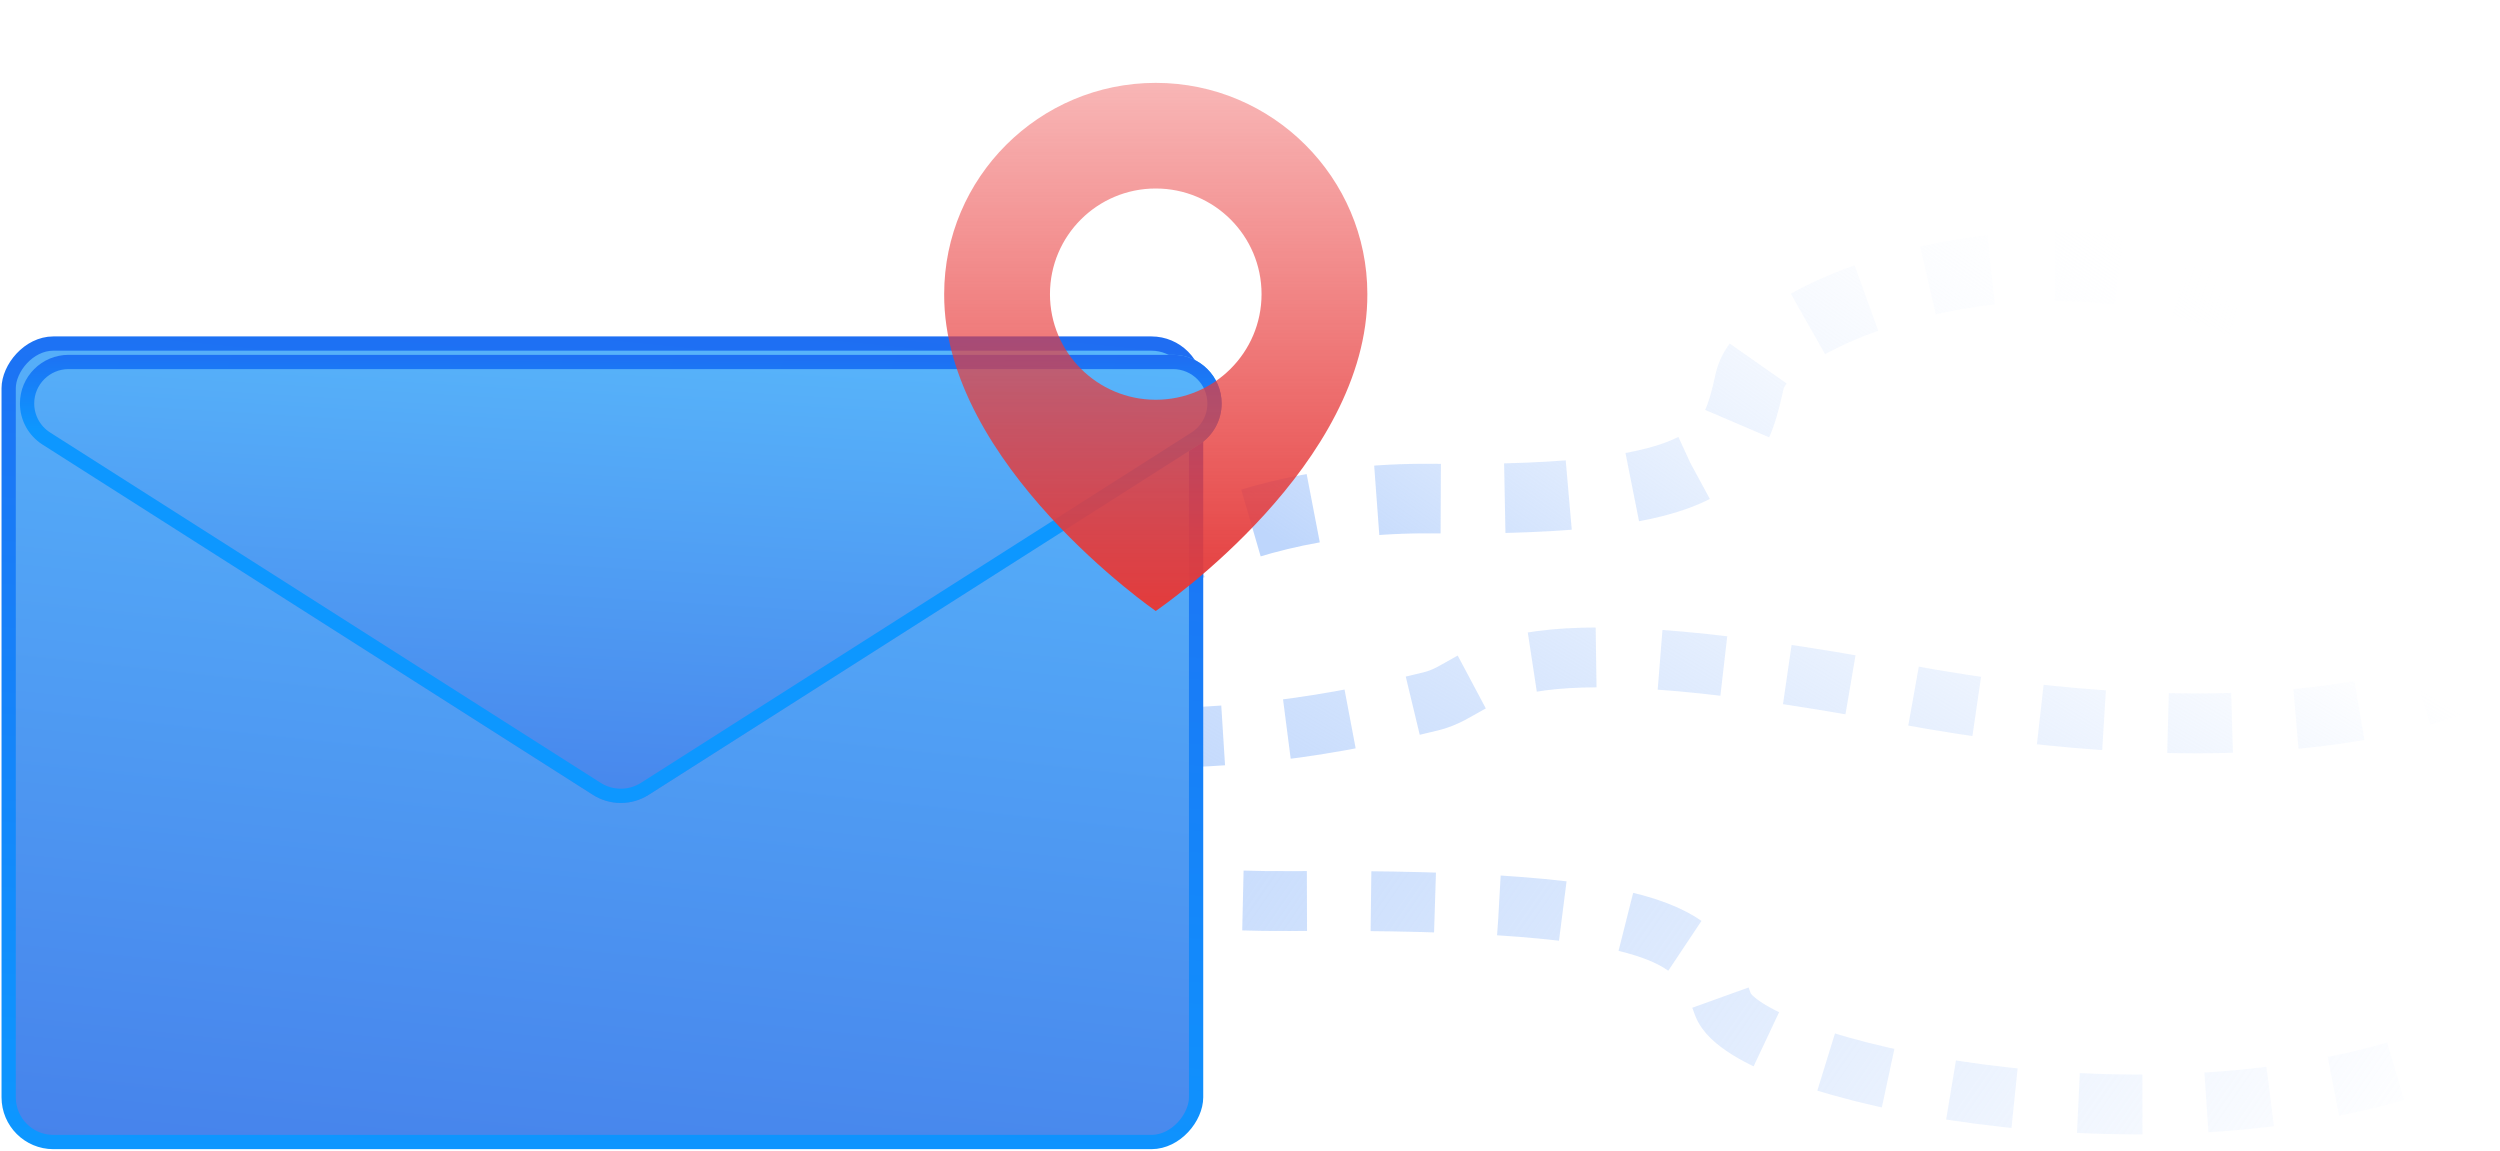 <svg width="543" height="250" viewBox="0 0 543 250" fill="none" xmlns="http://www.w3.org/2000/svg">
<path d="M226.053 143.591C233.602 131.62 261.199 107.802 311.201 108.297C373.702 108.917 376.419 98.803 380.043 82.705C383.666 66.606 447.979 43.903 493.723 69.083" stroke="url(#paint0_linear_249_51042)" stroke-width="15.115" stroke-dasharray="13.91 13.91"/>
<path d="M165.092 164.81C175.343 175.291 212.819 196.144 280.718 195.71C365.591 195.168 369.281 204.023 374.202 218.117C379.122 232.212 466.455 252.09 528.573 230.044" stroke="url(#paint1_linear_249_51042)" stroke-width="13" stroke-dasharray="13.91 13.91"/>
<path d="M538.814 145.828C527.304 153.142 485.974 164.351 412.738 150.674C321.192 133.577 323.721 149.12 310.915 152.301C258.157 165.405 209.921 164.454 143.852 132.688" stroke="url(#paint2_linear_249_51042)" stroke-width="13" stroke-dasharray="13.91 13.91"/>
<rect x="-1.55" y="1.55" width="257.911" height="173.429" rx="9.715" transform="matrix(-1 0 0 1 258.243 73.07)" fill="url(#paint3_linear_249_51042)" stroke="url(#paint4_linear_249_51042)" stroke-width="3.099"/>
<g filter="url(#filter0_d_249_51042)">
<path d="M261.342 83.64C261.342 77.802 256.61 73.07 250.772 73.07L10.902 73.07C5.064 73.07 0.332 77.802 0.332 83.64C0.332 87.254 2.178 90.617 5.227 92.557L124.789 168.642C128.479 170.99 133.195 170.99 136.885 168.642L256.447 92.557C259.496 90.617 261.342 87.254 261.342 83.64Z" fill="url(#paint5_linear_249_51042)"/>
<path d="M259.792 83.64C259.792 78.658 255.754 74.62 250.772 74.62L10.902 74.62C5.92 74.62 1.882 78.658 1.882 83.64C1.882 86.724 3.457 89.594 6.059 91.25L125.621 167.335C128.804 169.36 132.87 169.36 136.053 167.335L255.615 91.25C258.217 89.594 259.792 86.724 259.792 83.64Z" stroke="url(#paint6_linear_249_51042)" stroke-width="3.099"/>
</g>
<g filter="url(#filter1_d_249_51042)">
<path d="M256.031 0C281.37 0 301.988 20.585 301.988 45.855C302.154 82.82 257.777 113.471 256.031 114.71C256.031 114.71 209.907 82.82 210.074 45.884C210.074 20.585 230.691 0 256.031 0ZM256.031 68.826C268.726 68.826 279.009 58.559 279.009 45.884C279.009 33.208 268.726 22.942 256.031 22.942C243.335 22.942 233.052 33.208 233.052 45.884C233.052 58.559 243.335 68.826 256.031 68.826Z" fill="url(#paint7_linear_249_51042)"/>
</g>
<defs>
<filter id="filter0_d_249_51042" x="0.332" y="73.07" width="269.01" height="105.334" filterUnits="userSpaceOnUse" color-interpolation-filters="sRGB">
<feFlood flood-opacity="0" result="BackgroundImageFix"/>
<feColorMatrix in="SourceAlpha" type="matrix" values="0 0 0 0 0 0 0 0 0 0 0 0 0 0 0 0 0 0 127 0" result="hardAlpha"/>
<feOffset dx="4" dy="4"/>
<feGaussianBlur stdDeviation="2"/>
<feComposite in2="hardAlpha" operator="out"/>
<feColorMatrix type="matrix" values="0 0 0 0 0 0 0 0 0 0 0 0 0 0 0 0 0 0 0.25 0"/>
<feBlend mode="normal" in2="BackgroundImageFix" result="effect1_dropShadow_249_51042"/>
<feBlend mode="normal" in="SourceGraphic" in2="effect1_dropShadow_249_51042" result="shape"/>
</filter>
<filter id="filter1_d_249_51042" x="192.056" y="0" width="117.95" height="145.726" filterUnits="userSpaceOnUse" color-interpolation-filters="sRGB">
<feFlood flood-opacity="0" result="BackgroundImageFix"/>
<feColorMatrix in="SourceAlpha" type="matrix" values="0 0 0 0 0 0 0 0 0 0 0 0 0 0 0 0 0 0 127 0" result="hardAlpha"/>
<feOffset dx="-5" dy="18"/>
<feGaussianBlur stdDeviation="6.509"/>
<feColorMatrix type="matrix" values="0 0 0 0 0.129 0 0 0 0 0.314 0 0 0 0 0.612 0 0 0 0.39 0"/>
<feBlend mode="normal" in2="BackgroundImageFix" result="effect1_dropShadow_249_51042"/>
<feBlend mode="normal" in="SourceGraphic" in2="effect1_dropShadow_249_51042" result="shape"/>
</filter>
<linearGradient id="paint0_linear_249_51042" x1="493.756" y1="66.671" x2="397" y2="202.578" gradientUnits="userSpaceOnUse">
<stop stop-color="white" stop-opacity="0"/>
<stop offset="1" stop-color="#BED6FC"/>
</linearGradient>
<linearGradient id="paint1_linear_249_51042" x1="202.211" y1="187.923" x2="449.96" y2="357.761" gradientUnits="userSpaceOnUse">
<stop stop-color="#BED6FC"/>
<stop offset="1" stop-color="#BED6FC" stop-opacity="0"/>
</linearGradient>
<linearGradient id="paint2_linear_249_51042" x1="205.603" y1="155.581" x2="293.714" y2="9.615" gradientUnits="userSpaceOnUse">
<stop stop-color="#BED6FC"/>
<stop offset="1" stop-color="#BED6FC" stop-opacity="0"/>
</linearGradient>
<linearGradient id="paint3_linear_249_51042" x1="0" y1="0" x2="21.693" y2="202.203" gradientUnits="userSpaceOnUse">
<stop stop-color="#58B6FB"/>
<stop offset="1" stop-color="#4682EB"/>
</linearGradient>
<linearGradient id="paint4_linear_249_51042" x1="14.607" y1="2.46637e-07" x2="33.81" y2="195.544" gradientUnits="userSpaceOnUse">
<stop stop-color="#1F6DF2"/>
<stop offset="1" stop-color="#0D97FF"/>
</linearGradient>
<linearGradient id="paint5_linear_249_51042" x1="261.342" y1="73.07" x2="254.407" y2="187.843" gradientUnits="userSpaceOnUse">
<stop stop-color="#58B6FB"/>
<stop offset="1" stop-color="#4682EB"/>
</linearGradient>
<linearGradient id="paint6_linear_249_51042" x1="246.735" y1="73.07" x2="246.569" y2="91.379" gradientUnits="userSpaceOnUse">
<stop stop-color="#1F6DF2"/>
<stop offset="1" stop-color="#0D97FF"/>
</linearGradient>
<linearGradient id="paint7_linear_249_51042" x1="256.031" y1="0" x2="256.031" y2="114.71" gradientUnits="userSpaceOnUse">
<stop stop-color="#EC3A3A" stop-opacity="0.37"/>
<stop offset="1" stop-color="#E33B3B"/>
</linearGradient>
</defs>
</svg>
